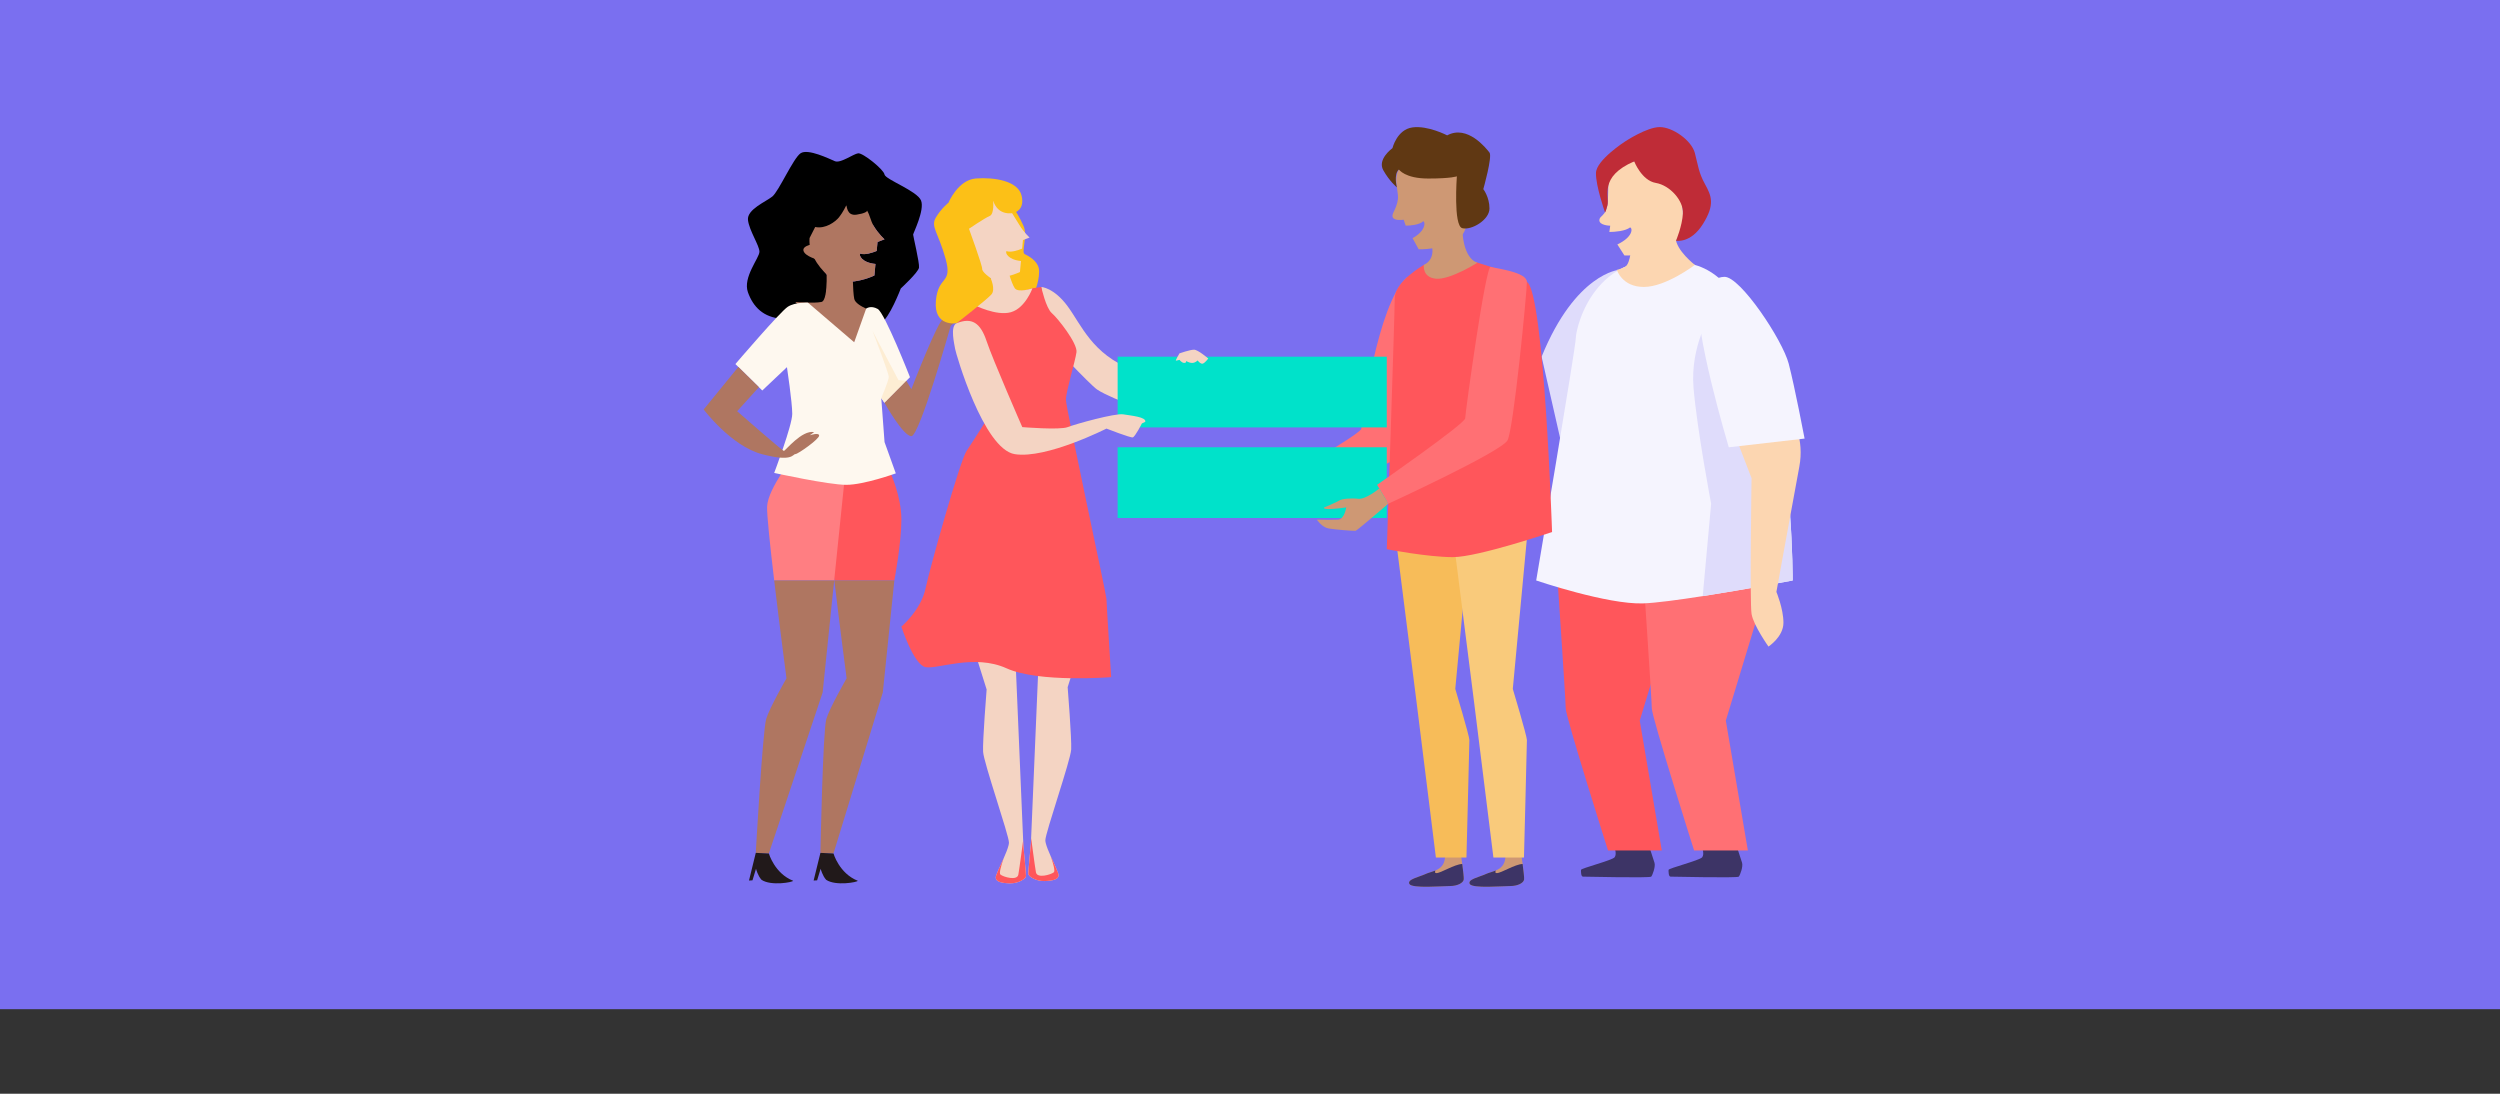 <svg xmlns="http://www.w3.org/2000/svg" id="Capa_1" viewBox="0 0 1090 476.88"><rect x="0" y="0" width="1090" height="476.88" fill="#333333" stroke="none"/><defs><style>      .cls-1 {        fill: #af7661;      }      .cls-2 {        fill: #603813;      }      .cls-3 {        fill: #ce9874;      }      .cls-4 {        fill: #f7bc59;      }      .cls-5 {        fill: #7a6ff0;      }      .cls-6 {        fill: #f4d4c3;      }      .cls-7 {        fill: #00e2ca;      }      .cls-8 {        fill: #bf2c37;      }      .cls-9 {        fill: #dfdcfb;      }      .cls-10 {        fill: #3d3466;      }      .cls-11 {        fill: #fdedd3;      }      .cls-12 {        fill: #fcc017;      }      .cls-13 {        fill: #fcd6b1;      }      .cls-14 {        fill: #21191a;      }      .cls-15 {        fill: #fef8ef;      }      .cls-16 {        fill: #f5f4fe;      }      .cls-17 {        fill: #ff7e82;      }      .cls-18 {        fill: #ff7074;      }      .cls-19 {        fill: #ff565b;      }      .cls-20 {        fill: #f9ca7b;      }    </style></defs><rect class="cls-5" width="1090" height="440"></rect><g><path class="cls-10" d="M742.16,369.66s1.02,2.75,0,4.1-14.67,4.8-14.67,5.51-.06,2.95.9,2.95,29.14.64,29.72,0,1.99-4.46,1.41-6.13-2.56-7.89-2.56-7.89l-14.8,1.47Z"></path><path class="cls-10" d="M703.98,369.66s1.02,2.75,0,4.1-14.67,4.8-14.67,5.51-.06,2.95.9,2.95,29.14.64,29.72,0,1.99-4.46,1.41-6.13-2.56-7.89-2.56-7.89l-14.8,1.47Z"></path><path class="cls-19" d="M678.42,242.9s4.23,62.07,4.23,65.91,18.45,62,18.45,62h23.44l-9.61-56.62,18.45-60.72-54.96-10.57Z"></path><path class="cls-18" d="M715.95,242.9s4.23,62.07,4.23,65.91,18.45,62,18.45,62h23.44l-9.61-56.62,18.45-60.72-54.96-10.57Z"></path><path class="cls-9" d="M672.14,155.52l8.98,39.49,24.87-77.39s-19,1.43-33.85,37.9Z"></path><path class="cls-16" d="M781.61,253.09s-20.46,3.89-39.22,6.82c-10.44,1.63-20.36,2.97-25.92,3.17-15.57.58-46.69-9.99-46.69-9.99,0,0,17.29-101.85,17.29-105.88s8.65-43.81,51.88-31.71c15.23,4.27,25.02,22.6,31.32,44.55,11.58,40.38,11.34,93.03,11.34,93.03Z"></path><path class="cls-3" d="M638.2,383.37c-.13,1.54-2.69,2.94-6.02,2.94s-16.53,1.15-17.68-.89,4.36-3.07,7.05-4.35c1.15-.55,2.78-.89,4.3-1.54,2.06-.87,3.93-2.33,4.16-5.64.38-5.77,6.91-1.67,6.91-1.67,0,0,.31,2.08.62,4.46.36,2.74.73,5.86.66,6.68Z"></path><path class="cls-10" d="M638.2,383.37c-.13,1.54-2.69,2.94-6.02,2.94s-16.53,1.15-17.68-.89,4.36-3.07,7.05-4.35c1.15-.55,2.78-.89,4.3-1.54-.3.65-.3,1.15.43,1.15,1.93,0,7.79-3.83,11.26-3.99.36,2.74.73,5.86.66,6.68Z"></path><path class="cls-3" d="M664.52,383.37c-.13,1.54-2.69,2.94-6.02,2.94s-16.53,1.15-17.68-.89,4.36-3.07,7.05-4.35c1.15-.55,2.78-.89,4.3-1.54,2.06-.87,3.93-2.33,4.16-5.64.38-5.77,6.91-1.67,6.91-1.67,0,0,.31,2.08.62,4.46.36,2.74.73,5.86.66,6.68Z"></path><path class="cls-10" d="M664.52,383.37c-.13,1.54-2.69,2.94-6.02,2.94s-16.53,1.15-17.68-.89,4.36-3.07,7.05-4.35c1.15-.55,2.78-.89,4.3-1.54-.3.65-.3,1.15.43,1.15,1.93,0,7.79-3.83,11.26-3.99.36,2.74.73,5.86.66,6.68Z"></path><path class="cls-4" d="M608.38,233.23l9.22,72.76,8.45,67.9h13.32s1.28-49.45,1.28-51.24-6.15-22.29-6.15-22.29l6.15-65.59-32.28-1.54Z"></path><path class="cls-20" d="M633.46,233.23l9.22,72.76,8.45,67.9h13.32s1.28-49.45,1.28-51.24-6.15-22.29-6.15-22.29l6.15-65.59-32.28-1.54Z"></path><path class="cls-18" d="M552.78,212.61l4.18,8.62s51.04-18.38,54.14-23.13c3.1-4.75,13.91-63.75,14.28-68.09s-10.22-10.62-11.96-9.08c-13.01,11.6-19.69,63.73-19.89,66.02s-40.75,25.65-40.75,25.65Z"></path><path class="cls-12" d="M442.36,91.39s2.07,2.93,3.94,7.21-1.15,11.43.48,12.2,5.48,2.88,6.15,6.25-1.41,11.72-4.02,12.78-13.28-1.63-13.28-1.63l-5.67-19.7,12.39-17.1Z"></path><path class="cls-6" d="M447.33,381.96c0,1.15-3.33,3.28-7.05,3.18-3.71-.1-6.15-.74-6.15-2.54,0-1.01,1.82-4.7,3.43-8.29.94-2.12,1.8-4.22,2.16-5.72.12-.48.18-.89.18-1.24,0-3.2-11.02-34.84-11.27-39.58-.25-4.74,1.54-27.16,1.54-27.16l-5.12-16.27,17.68,2.56,3.37,79.58.09,2.15s1.15,12.17,1.15,13.32Z"></path><path class="cls-19" d="M447.33,381.96c0,1.15-3.33,3.28-7.05,3.18-3.71-.1-6.15-.74-6.15-2.54,0-1.01,1.82-4.7,3.43-8.29-1.08,3.13-2.03,6.48-1.37,7.01,1.28,1.03,7.3,2.82,7.81,0s2.08-14.85,2.08-14.85v.02s.1,2.15.1,2.15c0,0,1.15,12.17,1.15,13.32Z"></path><path class="cls-6" d="M448.34,380.96c0,1.15,3.33,3.28,7.05,3.18,3.71-.1,6.15-.74,6.15-2.54,0-1.01-1.82-4.7-3.43-8.29-.94-2.12-1.8-4.22-2.16-5.72-.12-.48-.18-.89-.18-1.24,0-3.2,11.02-34.84,11.27-39.58.25-4.74-1.54-27.16-1.54-27.16l5.12-16.27-17.68,2.56-3.37,79.58-.09,2.15s-1.15,12.17-1.15,13.32Z"></path><path class="cls-19" d="M448.34,380.96c0,1.15,3.33,3.28,7.05,3.18,3.71-.1,6.15-.74,6.15-2.54,0-1.01-1.82-4.7-3.43-8.29,1.08,3.13,2.03,6.48,1.37,7.01-1.28,1.03-7.3,2.82-7.81,0s-2.08-14.85-2.08-14.85v.02s-.1,2.15-.1,2.15c0,0-1.15,12.17-1.15,13.32Z"></path><g><path class="cls-19" d="M388.17,206.01s4.84,10.31,4.84,20.56-3.08,26.52-3.08,26.52h-26.15c-1.77-14.94-3.26-28.87-3.09-32.28.38-8.07,12.3-22.8,12.3-22.8l15.18,8Z"></path><path class="cls-1" d="M389.93,253.09l-5.02,48.81-21.51,70.22-5.7-.28s1.06-53.42,2.59-58.41c1.54-5,8.84-17.68,8.84-17.68,0,0-2.95-22.28-5.36-42.66h26.15Z"></path><path class="cls-17" d="M368.96,201.98l-5.26,51.11h-26.15c-1.77-14.94-3.26-28.87-3.09-32.28.38-8.07,12.3-22.8,12.3-22.8l22.19,3.97Z"></path><path class="cls-1" d="M363.7,253.09l-5.02,48.81-23.46,70.22-5.7-.28s3.01-53.42,4.55-58.41c1.54-5,8.84-17.68,8.84-17.68,0,0-2.95-22.28-5.36-42.66h26.15Z"></path><path d="M398.13,102.31c0,.64,2.82,12.3,2.56,14.35-.25,2.05-7.94,9.1-7.94,9.1,0,0-5.12,13.45-8.71,14.99-3.59,1.54-20.11-6.28-20.11-6.28l3.48-11.6h0c7.21.56,13.83-2.75,13.83-2.75l.46-5.03c-6.03-.58-7.34-3.89-6.6-4.51,2.04.7,5.22-.37,7.13-1.16l.37-3.91,3.05-1.16s-2.58-2.23-4.76-5.86c-1.43-2.4-2.06,4.71-3.39,2.61.23.46,1.11-.81-2.4-.29-4.38.65-10.02,3.48-10.38,3.27,0,0-2.88.77-2.88.77,0,0-4-5.9-5.67-3.84-1.58,1.95-.22,14.59,5.06,19.49l-1.79,13.25s-10.89,5.85-18.71,5.21c-7.81-.63-12.3-5-14.63-11.53-2.33-6.53,5.02-14.99,5.02-17.68s-4.48-9.23-5-13.84c-.51-4.61,7.81-7.94,10.63-10.24s9.09-16.65,12.3-18.84c3.2-2.19,12.55,2.44,14.99,3.46,2.43,1.02,8.07-3.2,10.12-3.45,2.05-.26,11.14,7.04,11.48,9.22.34,2.18,14.27,7.17,15.94,11.36,1.67,4.19-3.46,14.26-3.46,14.91Z"></path><path class="cls-1" d="M385.66,104.34l-3.05,1.16-.37,3.91c-1.9.79-5.08,1.86-7.13,1.16-.74.62.57,3.93,6.6,4.51l-.46,5.03s-6.62,3.31-13.83,2.75h0c-.94-.08-1.89-.21-2.84-.44-1.13-.27-2.25-.95-3.33-1.95-5.28-4.9-8.8-10.7-8.28-16.69,0-.03,2.45-4.78,2.45-4.81,4.54.94,8.8-2.28,10.38-4.23,1.67-2.05,3.17-5.19,3.17-5.19,0,0,0,0,0,0,.35.21.13,4.69,4.51,4.04,3.51-.53,4.74-1.37,4.52-1.83,1.34,2.1,1.48,4.31,2.91,6.71,2.18,3.63,4.76,5.86,4.76,5.86Z"></path><path class="cls-1" d="M360.17,113.92s1.36,17.06-2.05,17.74-11.36,0-11.36,0l22.2,21.89,13.73-17.11s-9.55-2.73-10.24-6.14-.68-12.97-.68-12.97l-11.6-3.41Z"></path><path class="cls-15" d="M352.26,131.95l20.17,17.28,5.22-14.67s1.96-1.58,5.04.15,14.06,29.75,14.06,29.75l-11.09,11.18-1.43-2.11,1.43,19.22,4.91,13.64s-13.83,5-21.61,5-31.42-5.19-31.42-5.19c0,0,7.88-20.75,7.88-25.75s-2.31-20.37-2.31-20.37l-10.76,10.18-11.72-11.53s19.6-22.93,22.87-25,8.76-1.78,8.76-1.78Z"></path><path class="cls-11" d="M384.23,173.53s3.27-7.56,3.27-9.22-7.05-19.98-7.05-19.98l11.27,21.39,3.46.32-9.53,9.61-1.43-2.11Z"></path><path class="cls-1" d="M330.87,168.81l-9.47,10.49s19.73,17.29,20.37,17.29,7.81-9.22,13.19-8.2l-1.92,1.41s4.1-1.41,4.1.13-9.22,8.07-10.38,8.07-1.15,3.59-14.6,0-25.36-19.47-25.36-19.47l15.11-18.54,8.97,8.82Z"></path><path class="cls-1" d="M395.18,166.04l2.18,3.65s11.79-30.75,14.09-30.75,9.99-2.82,9.99-2.82l-6.92,5.89s-13.58,48.17-17.17,48.17-11.7-14.54-11.7-14.54l9.53-9.61Z"></path><path class="cls-14" d="M335.22,372.12s2.49,8.7,10.59,11.9c.01.61-9.65,2.39-13.78-.42-1.63-1.74-2.41-4.82-2.41-4.82l-1.54,5.05-1.52.09,2.96-12.07,5.7.28Z"></path><path class="cls-14" d="M363.4,372.12s2.49,8.7,10.59,11.9c.01.61-9.65,2.39-13.78-.42-1.63-1.74-2.41-4.82-2.41-4.82l-1.54,5.05-1.52.09,2.96-12.07,5.7.28Z"></path><path class="cls-1" d="M355.65,106.24s-6,.61-5.33,3.11,6.44,3.94,6.44,3.94l-1.11-7.05Z"></path></g><path class="cls-6" d="M418.56,93.78c4.6-2.28,15.23-9.1,20-5.13,0,0,3.75,5.86,5.82,9.32,2.07,3.46,4.53,5.59,4.53,5.59l-2.91,1.11-.35,3.72c-1.81.76-4.85,1.78-6.79,1.11-.71.59.54,3.74,6.29,4.3l-.45,4.79s-8.06,4.03-15.89,2.2c-7.83-1.82-14.87-24.73-10.26-27.01Z"></path><path class="cls-3" d="M634.71,70.68c-5.47-5.78-21.59-3.13-24.79,3.22,0,0-1.06,1.35-1.15,4.61-.07,2.5,1,6.17.72,8.35-.6,4.58-3.01,6.33-2.22,7.94s4.73,1,4.73,1l.89,2.59c2.25-.03,5.9-.34,7.64-1.93,1.01.29,1.14,4.18-4.65,7.38l2.65,4.83s10.31.56,17.7-4.93c7.39-5.49,2.51-28.8-1.53-33.07Z"></path><path class="cls-13" d="M727.63,73.23c-6.41-5.73-21.18-3.58-25.01,2.81,0,0-1.26,1.35-1.4,4.62-.11,2.5-.03,6.65-.38,8.84-.75,4.59-3.41,4.56-3.52,6.41-.15,2.43,4.74,2.5,4.74,2.5l-.38,2.74c2.66-.05,6.96-.39,9.03-1.99,1.19.29,1.31,4.17-5.54,7.42l3.09,4.81s12.15.47,20.91-5.08c8.76-5.55,3.2-28.83-1.53-33.07Z"></path><path class="cls-6" d="M453.98,125.11s5.51.26,11.53,8.45,10.76,20.88,28.05,27.54l-3.07,14.48s-8.84-3.46-12.17-5.76-20.89-21.14-20.89-21.14l-3.45-23.57Z"></path><path class="cls-19" d="M453.98,125.11s2.05,9.24,4.61,11.41,11.27,13.19,10.76,17.03-4.61,17.17-4.61,20.75,17.68,85.06,17.68,86.85,2.05,34.08,2.05,34.08c0,0-31.51,2.56-45.61-3.84s-30.15.51-35.32-.51-10.55-17.68-10.55-17.68c0,0,8.54-7.17,10.55-16.65s15.08-55.85,17.89-59.95,12.3-19.22,12.3-19.22l-16.65-36.44,7.68-7.95,25.36-7.3,3.84-.58Z"></path><path class="cls-6" d="M430.93,117.62s3.07,5.76-1.54,10.57l-4.61,4.8s9.61,4.93,15.95,3.14,9.42-10.44,9.42-10.44c0,0-6.15,2.11-7.69,0s-3.65-10.18-3.65-10.18l-7.88,2.11Z"></path><path class="cls-12" d="M433,87.44s.61,5.87-1.5,6.73-9.03,5.57-9.03,5.57c0,0,5.86,16.05,5.76,17.49s3.66,4,3.66,4c0,0,2.29,4.93.37,7.14s-15.18,12.56-15.18,12.56c0,0-10,1.75-9.04-9.68s7.4-7.01,4.23-18.45c-3.17-11.43-6.57-13.93-4.29-17.87s5.54-6.53,5.54-6.53c0,0,4.13-10.01,12.01-10.59s18.35.98,19.89,7.51-3.46,7.49-3.46,7.49c0,0-6.7,1.81-8.97-5.39Z"></path><path class="cls-19" d="M642.11,113.92l-21.33,1.59s-12.68,7.22-12.68,14.56-3.46,109.38-3.46,109.38c0,0,17.87,3.46,28.82,3.46s43.24-10.95,43.24-10.95c0,0-3.46-104.48-10.95-109.02s-23.64-9.01-23.64-9.01Z"></path><path class="cls-3" d="M623.93,105.64s2.74,7.05-3.15,9.86c0,0-.77,5.51,5.38,6.02s18.04-7,18.04-7c0,0-6.25-.94-6.64-15.03l-13.63,6.15Z"></path><path class="cls-2" d="M609.92,73.9s2.59,3.94,12.78,3.94,12.49-.96,12.49-.96c0,0-1.6,21.59,2.37,22.61s11.85-3.59,11.85-8.58-2.69-8.45-2.69-8.45c0,0,4.04-14.22,2.69-15.95s-9.61-12.3-18.45-7.49c0,0-8.45-4.42-15.18-3.46s-8.67,9.03-8.67,9.03c0,0-6.7,4.8-4.01,9.61s5.94,7.5,5.94,7.5c0,0-1.52-5.77.88-7.78Z"></path><rect class="cls-7" x="487.29" y="155.52" width="117.34" height="30.83"></rect><rect class="cls-7" x="487.29" y="195.01" width="117.34" height="30.83"></rect><path class="cls-6" d="M514.26,154.06s-1.92,3.2-1.54,3.2,1.54-.38,1.54-.38c0,0,1.02,1.41,2.11,1.35s.77-.9.77-.9c0,0,1.15.9,2.63.9s2.37-1.09,2.37-1.09c0,0,1.28,1.67,2.24,1.41s2.43-2.23,2.43-2.23c0,0-4.48-3.86-6.21-3.86s-6.34,1.6-6.34,1.6Z"></path><path class="cls-6" d="M417.1,140.94c6.56-2.68,10.37-.26,13.06,7.81s15.56,37.47,15.56,37.47c0,0,16.33,1.35,19.79,0s20.75-6.15,24.21-5.57,10.18,1.15,9.61,3.27l-1.47.7s-2.95,5.83-3.97,6.08-11.47-3.84-11.47-3.84c0,0-26.26,13.33-39.97,11.15-13.71-2.18-25.75-44.07-26.01-45.86s-2.35-9.98.65-11.2Z"></path><path class="cls-18" d="M600.41,211.39l4.89,8.23s49.29-22.65,51.98-27.64,8.45-64.7,8.45-69.05-13.56-5.87-15.78-6.59-11.12,63.73-11.12,66.04-38.43,29.02-38.43,29.02Z"></path><path class="cls-3" d="M601.37,213s-5.96,4.85-9.16,4.47-7.17,0-8.33.77-6.53,2.99-6.53,2.99c0,0-.77.73,1.92.73s7.69-.73,7.69-.73c0,0-.77,5.21-3.59,5.34s-9.22,0-9.22,0c0,0,2.18,3.33,5.12,3.84s11.15,1.15,11.79,1.02,14.25-11.81,14.25-11.81l-3.93-6.62Z"></path><path class="cls-9" d="M781.61,253.09s-20.46,3.89-39.22,6.82l3.67-40.28s-6.15-32.25-7.68-50.56c-1.54-18.3,7.68-32.42,7.68-32.42l24.21,23.41c11.58,40.38,11.34,93.03,11.34,93.03Z"></path><path class="cls-13" d="M756.73,190.44l6.95,18.06s-.83,54.19,0,59.18c.83,5,7.37,14.22,7.37,14.22,0,0,6.53-4.23,6.53-10.38s-3.07-13.45-3.07-13.45c0,0,7.69-42.27,9.99-54.57s-2.88-19.98-2.88-19.98l-24.89,6.92Z"></path><path class="cls-16" d="M741.07,129.34s3.84-8.44,10.76-8.64,25.36,27.53,28.05,37.88c2.69,10.35,6.92,32.64,6.92,32.64l-33.05,3.8s-16.25-54.2-12.68-65.67Z"></path><path class="cls-13" d="M711.35,106.28s-.3,8.76-2.83,10.05-3.58,1.29-3.58,1.29c0,0,2.18,7.49,11.79,7.49s22.23-9.61,22.23-9.61c0,0-8.13-6.27-8.39-11.78-.26-5.51-19.22,2.56-19.22,2.56Z"></path><path class="cls-8" d="M712.51,70.35s3.25,8.38,9.43,9.41,12.15,7.79,11.82,13.31c-.33,5.53-3.02,11.88-3.02,11.88,0,0,6.35,1.33,11.73-7.26,5.38-8.58,3.72-12.3.9-17.42s-2.95-8.07-4.42-13.58c-1.47-5.51-9.67-11.29-15.31-11.28s-15.12,6.29-15.12,6.29c0,0-12.55,8.07-12.68,13.71s3.93,17.14,3.93,17.14c0,0,.04.67,1.07-3.05s-3.94-12.41,11.67-19.14Z"></path></g></svg>